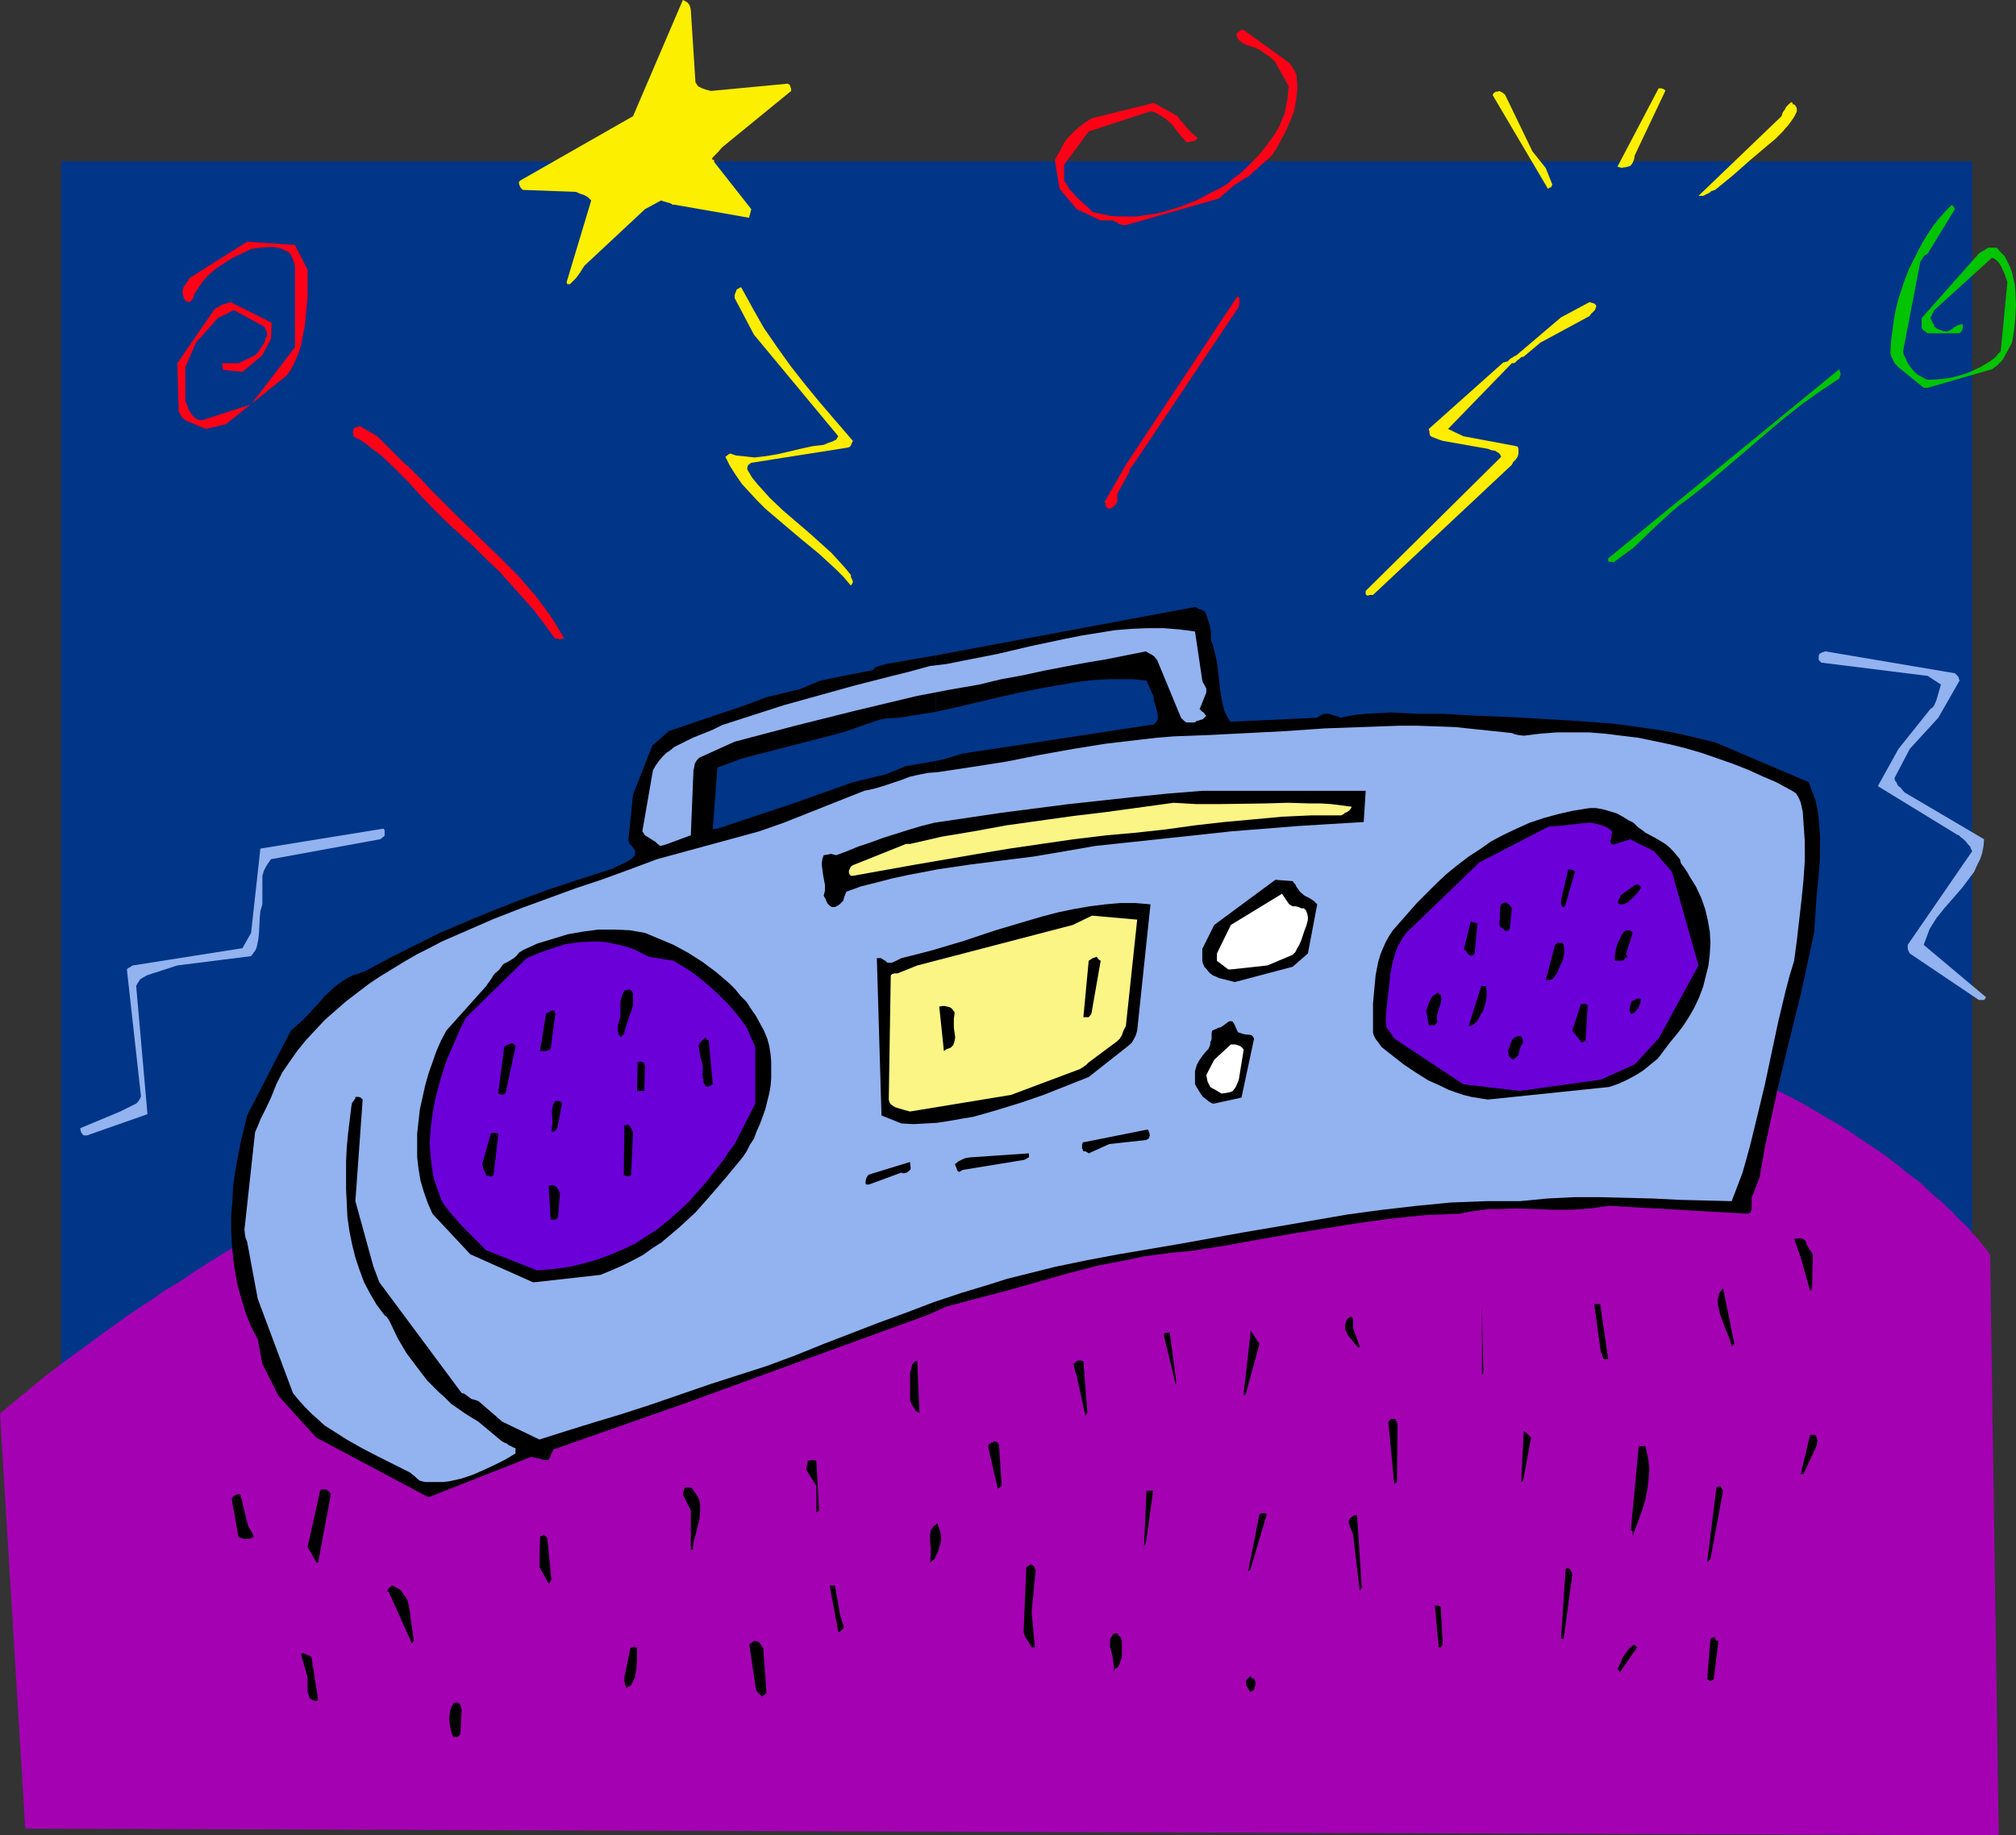 <?xml version="1.0" encoding="UTF-8" standalone="no"?>
<svg
   version="1.0"
   width="129.766mm"
   height="118.155mm"
   id="svg95"
   sodipodi:docname="Boom Box 09.wmf"
   xmlns:inkscape="http://www.inkscape.org/namespaces/inkscape"
   xmlns:sodipodi="http://sodipodi.sourceforge.net/DTD/sodipodi-0.dtd"
   xmlns="http://www.w3.org/2000/svg"
   xmlns:svg="http://www.w3.org/2000/svg">
  <rect width="100%" height="100%" fill="#333333" stroke="none"/>
  <sodipodi:namedview
     id="namedview95"
     pagecolor="#ffffff"
     bordercolor="#000000"
     borderopacity="0.25"
     inkscape:showpageshadow="2"
     inkscape:pageopacity="0.0"
     inkscape:pagecheckerboard="0"
     inkscape:deskcolor="#d1d1d1"
     inkscape:document-units="mm" />
  <defs
     id="defs1">
    <pattern
       id="WMFhbasepattern"
       patternUnits="userSpaceOnUse"
       width="6"
       height="6"
       x="0"
       y="0" />
  </defs>
  <path
     style="fill:#003587;fill-opacity:1;fill-rule:evenodd;stroke:none"
     d="M 14.867,361.102 H 479.79 V 39.261 H 14.867 Z"
     id="path1" />
  <path
     style="fill:#a401b3;fill-opacity:1;fill-rule:evenodd;stroke:none"
     d="m 6.141,444.955 480.113,1.616 -2.101,-141.371 h -0.162 v -0.162 l -0.323,-0.323 -0.162,-0.323 -0.323,-0.485 -0.485,-0.485 -0.485,-0.646 -0.646,-0.808 -0.646,-0.808 -0.808,-0.808 -0.808,-0.969 -0.97,-1.131 -1.131,-0.969 -1.131,-1.131 -1.131,-1.293 -1.454,-1.293 -1.293,-1.293 -1.616,-1.293 -1.616,-1.454 -1.616,-1.616 -1.939,-1.454 -1.939,-1.454 -1.939,-1.616 -2.101,-1.616 -2.262,-1.616 -2.424,-1.616 -2.424,-1.616 -2.586,-1.777 -2.586,-1.616 -2.909,-1.616 -2.909,-1.777 -3.07,-1.777 -3.07,-1.616 -3.232,-1.616 -3.394,-1.777 -3.555,-1.454 -3.555,-1.777 -3.878,-1.616 -3.878,-1.454 -3.878,-1.616 -4.202,-1.454 -4.202,-1.454 -4.525,-1.616 -4.525,-1.293 -4.525,-1.293 -4.848,-1.293 -5.01,-1.293 -5.01,-1.131 -5.171,-1.131 -5.333,-1.131 -5.656,-0.969 -5.494,-0.808 -5.818,-0.969 -5.979,-0.646 -5.979,-0.646 -6.302,-0.646 -6.302,-0.485 -6.626,-0.485 -6.626,-0.162 -6.787,-0.323 h -6.949 -7.11 l -7.272,0.162 -7.595,0.162 -7.434,0.485 -7.434,0.485 -7.272,0.646 -7.434,0.646 -7.11,0.969 -7.11,0.969 -7.11,1.131 -6.787,1.131 -6.949,1.293 -6.787,1.454 -6.626,1.616 -6.626,1.616 -6.626,1.616 -6.302,1.777 -6.464,1.777 -6.141,1.939 -6.141,1.939 -6.141,2.1 -5.979,2.1 -5.818,2.1 -5.656,2.262 -5.656,2.262 -5.656,2.262 -5.333,2.262 -5.333,2.424 -5.333,2.262 -5.01,2.585 -5.01,2.262 -5.01,2.424 -4.686,2.585 -4.686,2.262 -4.525,2.585 -4.525,2.424 -4.202,2.424 -4.202,2.424 -4.04,2.424 -4.04,2.262 -3.878,2.424 -3.555,2.262 -3.555,2.424 -3.555,2.1 -3.232,2.262 -3.232,2.1 -3.07,2.1 -2.909,2.1 -2.747,1.939 -2.586,1.939 -2.424,1.777 -2.424,1.777 -2.262,1.616 -2.101,1.616 -1.939,1.454 -1.778,1.454 -1.616,1.293 -1.454,1.293 -1.293,0.969 -1.131,0.969 -1.131,0.969 -0.808,0.646 -0.808,0.646 -0.485,0.485 -0.485,0.323 -0.162,0.323 H 0 Z"
     id="path2" />
  <path
     style="fill:#000000;fill-opacity:1;fill-rule:evenodd;stroke:none"
     d="m 111.342,422.659 0.646,-0.646 0.323,-5.978 -0.162,-0.808 -0.323,-0.646 -0.323,-0.162 -0.323,-0.162 h -0.323 l -0.485,0.162 -0.485,0.808 -0.323,0.969 -0.162,0.969 -0.162,0.969 0.162,1.293 0.162,1.131 0.323,1.131 0.323,0.969 z"
     id="path3" />
  <path
     style="fill:#000000;fill-opacity:1;fill-rule:evenodd;stroke:none"
     d="m 76.922,413.935 0.485,-0.323 -1.616,-10.34 -0.162,-0.162 -0.162,-0.162 -0.485,-0.162 -0.323,-0.162 -0.808,-0.323 h -0.323 l -0.323,0.162 1.616,5.655 v 3.07 0.162 0.323 l 0.162,0.485 0.162,0.485 0.162,0.485 0.323,0.323 0.646,0.323 z"
     id="path4" />
  <path
     style="fill:#000000;fill-opacity:1;fill-rule:evenodd;stroke:none"
     d="m 186.486,411.996 -0.808,-10.987 -0.323,-0.323 -0.323,-0.646 -0.485,-0.485 -0.485,-0.162 -0.323,-0.162 -0.323,0.162 h -0.162 l -0.162,0.162 v 0 l -0.162,0.162 -0.323,0.162 -0.323,0.162 1.454,10.017 0.162,0.808 0.162,0.646 0.646,0.646 0.646,0.646 z"
     id="path5" />
  <path
     style="fill:#000000;fill-opacity:1;fill-rule:evenodd;stroke:none"
     d="m 305.1,411.188 0.323,-1.293 v -0.646 l -0.323,-0.808 h -0.323 l -0.323,-0.162 -0.162,-0.323 v -0.162 0 l -0.485,0.485 -0.323,0.162 -0.323,0.485 v 0.485 0.646 l 0.485,0.808 0.485,0.808 z"
     id="path6" />
  <path
     style="fill:#000000;fill-opacity:1;fill-rule:evenodd;stroke:none"
     d="m 153.52,410.057 0.485,-0.969 0.485,-0.969 0.162,-1.131 0.162,-1.131 0.162,-2.424 v -2.424 l -0.323,-0.162 -0.485,-0.162 -0.323,0.162 -0.485,0.162 -1.454,7.109 v 0.485 0.646 l 0.162,0.646 0.323,0.808 z"
     id="path7" />
  <path
     style="fill:#000000;fill-opacity:1;fill-rule:evenodd;stroke:none"
     d="m 416.12,409.088 0.808,-0.485 1.131,-9.371 h -0.485 l -0.162,-0.162 -0.162,-0.323 v -0.323 h -0.162 -0.323 l -0.646,0.323 -0.808,9.856 z"
     id="path8" />
  <path
     style="fill:#000000;fill-opacity:1;fill-rule:evenodd;stroke:none"
     d="m 271.326,406.018 0.323,-0.162 0.323,-0.162 0.323,-0.646 0.162,-0.485 0.162,-0.485 0.323,-0.808 v -4.039 l -0.323,-0.808 -0.485,-0.485 -0.162,-0.323 -0.323,-0.162 h -0.323 l -0.485,0.162 -0.323,0.485 -0.323,0.485 -0.162,0.485 v 0.485 1.131 l 0.323,1.131 0.323,1.293 0.162,1.293 0.162,1.131 -0.162,1.293 z"
     id="path9" />
  <path
     style="fill:#000000;fill-opacity:1;fill-rule:evenodd;stroke:none"
     d="m 394.142,406.826 4.04,-5.816 v -0.323 l -0.162,-0.162 -0.323,-0.162 -0.162,-0.162 -0.485,0.323 -0.485,0.323 -0.97,1.293 -0.485,0.646 -0.323,0.485 -0.162,0.323 -0.162,0.485 -0.323,0.808 -0.323,0.646 -0.323,0.485 v 0 l 0.162,0.323 z"
     id="path10" />
  <path
     style="fill:#000000;fill-opacity:1;fill-rule:evenodd;stroke:none"
     d="m 251.773,400.848 -0.808,-8.563 0.97,-10.017 v -0.323 l -0.162,-0.162 -0.323,-0.808 -0.323,-0.162 -0.323,-0.162 -0.485,0.323 -0.646,0.323 -0.646,15.834 0.162,0.485 0.162,0.646 0.485,0.646 0.485,0.808 0.646,1.131 z"
     id="path11" />
  <path
     style="fill:#000000;fill-opacity:1;fill-rule:evenodd;stroke:none"
     d="m 350.51,400.848 0.485,-0.808 -0.485,-8.886 v -0.162 l -0.323,-0.162 -0.485,-0.162 h -0.646 l 0.97,10.179 z"
     id="path12" />
  <path
     style="fill:#000000;fill-opacity:1;fill-rule:evenodd;stroke:none"
     d="m 100.677,399.232 -1.131,-8.078 v -0.323 l -0.162,-0.485 -0.323,-1.131 -0.646,-0.969 -0.646,-0.969 -0.485,-0.485 -0.485,-0.323 -0.646,-0.323 -0.646,-0.323 h -0.162 l -0.162,0.162 -0.646,0.485 -0.162,0.323 -0.162,0.323 v 0.162 h 0.323 l 5.656,12.602 z"
     id="path13" />
  <path
     style="fill:#000000;fill-opacity:1;fill-rule:evenodd;stroke:none"
     d="m 380.406,398.747 2.101,-15.51 -0.162,-0.646 -0.323,-0.646 -0.162,-0.162 -0.323,-0.162 h -0.323 l -0.323,0.162 -1.131,16.965 z"
     id="path14" />
  <path
     style="fill:#000000;fill-opacity:1;fill-rule:evenodd;stroke:none"
     d="m 204.424,396.97 0.808,-0.808 v -0.646 l -0.323,-0.646 -0.162,-0.808 -0.323,-0.808 -1.293,-7.432 h -1.293 l 2.101,11.31 z"
     id="path15" />
  <path
     style="fill:#000000;fill-opacity:1;fill-rule:evenodd;stroke:none"
     d="m 331.28,386.307 -1.131,-17.611 h -0.646 l -0.485,0.323 -0.646,0.485 -0.323,0.808 0.485,1.454 0.323,0.808 0.323,0.808 1.616,13.733 z"
     id="path16" />
  <path
     style="fill:#000000;fill-opacity:1;fill-rule:evenodd;stroke:none"
     d="m 133.966,384.853 0.162,-0.646 -0.97,-9.856 -0.323,-0.485 -0.323,-0.162 -0.162,-0.162 v -0.162 l -0.162,0.162 v 0 l -0.323,0.162 -0.485,0.162 -0.162,7.432 2.262,4.039 z"
     id="path17" />
  <path
     style="fill:#000000;fill-opacity:1;fill-rule:evenodd;stroke:none"
     d="m 304.131,382.106 4.04,-13.572 -0.323,-0.323 h -0.485 -0.485 l -0.485,0.323 -2.747,13.733 z"
     id="path18" />
  <path
     style="fill:#000000;fill-opacity:1;fill-rule:evenodd;stroke:none"
     d="m 77.406,380.167 3.07,-16.48 -0.162,-0.323 -0.162,-0.323 -0.323,-0.323 -0.323,-0.162 -0.485,-0.162 h -0.485 -0.323 l -0.323,0.323 -3.07,13.733 2.262,3.878 z"
     id="path19" />
  <path
     style="fill:#000000;fill-opacity:1;fill-rule:evenodd;stroke:none"
     d="m 227.371,379.359 0.323,-0.808 0.485,-0.969 0.323,-0.969 0.323,-1.131 0.162,-1.131 -0.162,-1.293 -0.323,-1.131 -0.485,-1.293 -0.485,0.485 -0.485,0.323 -0.323,0.485 -0.323,0.485 -0.162,1.293 v 1.293 l 0.162,1.293 v 1.293 1.293 l -0.162,1.293 z"
     id="path20" />
  <path
     style="fill:#000000;fill-opacity:1;fill-rule:evenodd;stroke:none"
     d="m 416.12,379.359 3.07,-16.641 -0.323,-0.485 -0.162,-0.323 -0.162,-0.162 v -0.162 l -0.323,0.162 h -0.162 l -0.485,0.162 -2.262,18.257 z"
     id="path21" />
  <path
     style="fill:#000000;fill-opacity:1;fill-rule:evenodd;stroke:none"
     d="m 278.275,377.42 v -0.323 -0.485 l 0.162,-0.646 0.323,-0.485 1.778,-12.764 h -1.616 z"
     id="path22" />
  <path
     style="fill:#000000;fill-opacity:1;fill-rule:evenodd;stroke:none"
     d="m 168.549,377.097 0.162,-1.777 0.485,-1.777 0.485,-1.939 0.485,-1.939 0.162,-1.777 v -0.969 -0.969 l -0.162,-0.808 -0.323,-0.808 -0.485,-0.808 -0.646,-0.808 -0.162,-0.323 -0.323,-0.323 -0.646,-0.162 h -0.646 l -0.323,0.162 -0.162,0.323 -0.162,0.485 -0.162,0.808 1.939,3.878 v 9.532 z"
     id="path23" />
  <path
     style="fill:#000000;fill-opacity:1;fill-rule:evenodd;stroke:none"
     d="m 58.984,374.351 0.485,0.162 h 0.646 l 0.808,-0.162 0.808,-0.323 -0.162,-0.485 -0.162,-0.485 -0.485,-0.808 -0.485,-0.808 -0.162,-0.485 -0.162,-0.646 -1.616,-6.624 -0.485,-0.162 -0.485,0.162 -0.646,0.323 -0.485,0.485 0.162,1.454 0.323,1.616 1.131,6.463 z"
     id="path24" />
  <path
     style="fill:#000000;fill-opacity:1;fill-rule:evenodd;stroke:none"
     d="m 397.697,372.412 1.778,-4.847 0.808,-2.585 0.485,-2.585 0.323,-2.585 0.162,-2.585 -0.162,-1.293 -0.162,-1.293 -0.323,-1.293 -0.323,-1.454 h -1.616 l -1.939,20.519 h 0.323 l 0.162,0.323 v 0.646 0.162 h 0.162 v -0.162 -0.162 l 0.162,-0.323 z"
     id="path25" />
  <path
     style="fill:#000000;fill-opacity:1;fill-rule:evenodd;stroke:none"
     d="m 199.253,367.565 -0.646,-12.118 -0.485,-0.162 h -0.485 l -1.131,0.162 v 0.485 l -0.162,0.485 -0.162,1.293 2.424,3.878 v 6.463 z"
     id="path26" />
  <path
     style="fill:#000000;fill-opacity:1;fill-rule:evenodd;stroke:none"
     d="m 227.694,185.156 v 133.939 l 2.424,-1.131 7.272,-1.939 7.434,-1.939 14.867,-4.201 7.434,-1.939 7.595,-1.454 3.717,-0.808 3.717,-0.485 3.878,-0.485 3.717,-0.323 8.242,-1.293 8.08,-1.454 8.242,-1.454 8.08,-1.293 8.08,-1.293 8.242,-1.131 8.08,-0.808 4.202,-0.162 4.04,-0.162 2.424,-0.485 2.262,-0.323 2.424,-0.323 h 2.262 l 4.525,-0.162 4.525,0.162 4.525,0.162 h 4.525 l 4.363,-0.323 2.262,-0.323 2.262,-0.323 33.936,1.939 0.485,-0.323 0.162,-0.323 0.162,-0.485 v -0.485 -0.646 -1.131 -0.485 l 1.939,-5.009 1.293,-7.432 1.616,-7.271 1.616,-7.432 1.778,-7.432 3.717,-15.026 1.616,-7.432 1.616,-7.432 0.323,-4.685 0.323,-4.847 0.485,-4.524 0.323,-4.685 v -4.524 l -0.162,-2.262 -0.162,-2.262 -0.323,-2.262 -0.485,-2.262 -0.808,-2.1 -0.808,-2.262 -22.786,-9.694 -4.04,-0.969 -4.04,-0.969 -4.04,-0.808 -4.202,-0.646 -8.242,-1.131 -8.403,-0.646 -8.242,-0.485 -8.403,-0.485 -8.242,-0.323 -8.403,-0.485 h -3.232 -3.232 l -3.07,-0.162 -3.07,-0.162 -3.07,0.162 -3.07,0.162 -3.07,0.323 -3.07,0.646 -0.646,-0.323 -0.646,-0.162 -0.646,-0.162 -0.808,-0.323 h -0.97 l -0.646,0.162 -0.646,0.323 -0.808,0.485 -21.008,0.969 -0.485,-0.808 -0.485,-0.969 -0.485,-0.969 -0.323,-1.293 -0.485,-2.424 -0.323,-2.585 -0.323,-2.747 -0.323,-2.747 -0.646,-2.747 -0.323,-1.293 -0.485,-1.131 v -2.1 l -0.323,-1.616 -0.485,-1.616 -0.485,-1.454 -0.485,-0.485 -0.646,-0.323 -0.646,-0.162 -0.646,-0.485 -63.186,11.794 v 13.733 l 6.464,-1.454 13.09,-3.07 6.464,-1.293 6.464,-1.131 3.07,-0.485 3.232,-0.323 3.07,-0.162 h 3.232 3.07 l 3.07,0.323 1.778,4.039 v 0.808 l 0.323,0.969 0.485,1.777 0.162,0.969 v 0.808 l -0.323,0.646 -0.323,0.323 -0.323,0.323 -46.541,7.109 -4.848,1.454 z"
     id="path27" />
  <path
     style="fill:#000000;fill-opacity:1;fill-rule:evenodd;stroke:none"
     d="M 227.694,173.2 V 159.467 l -12.12,2.1 -0.97,0.323 -0.808,0.162 -0.808,0.323 -0.323,0.323 -0.162,0.323 -12.928,2.585 -5.01,2.1 -8.08,1.939 -4.686,1.777 -19.069,6.463 -4.04,3.554 -4.686,11.956 -1.131,10.987 0.162,0.485 0.162,0.485 0.646,0.646 0.323,0.485 0.323,0.485 v 0.485 0.646 l -0.485,0.485 -0.485,0.485 -1.293,0.808 -1.454,0.646 -0.808,0.323 -0.808,0.485 -9.05,2.908 -6.787,2.262 -6.626,2.424 -6.626,2.585 -6.626,2.747 -6.464,2.747 -6.141,3.07 -6.141,3.07 -5.979,3.231 -1.454,0.485 -1.454,0.485 -1.293,0.646 -1.293,0.808 -1.131,0.808 -0.97,0.808 -2.101,1.939 -1.778,2.1 -0.97,0.969 -0.97,1.131 -2.101,2.1 -1.131,0.969 -1.293,1.131 -10.666,20.681 -0.808,3.393 -0.808,3.393 -0.646,3.393 -0.646,3.554 -0.485,3.393 -0.162,3.554 -0.323,3.554 v 3.554 l 0.162,3.393 0.323,3.554 0.485,3.393 0.646,3.393 0.97,3.393 0.97,3.231 1.293,3.231 1.616,3.07 1.131,5.978 3.878,7.755 9.211,10.179 27.31,14.541 25.048,-9.856 0.646,0.162 0.646,0.162 h 0.323 l 0.485,0.162 0.485,0.162 0.485,0.162 h 0.485 0.485 l 0.323,-0.323 0.162,-0.323 0.323,-0.969 0.323,-0.485 0.162,-0.485 31.35,-10.987 59.469,-21.65 2.262,-0.969 V 185.156 l -7.434,1.293 -4.686,1.939 -8.08,1.939 -14.059,5.009 -18.907,6.301 -1.131,0.162 1.131,-15.026 6.141,-2.262 23.755,-6.14 2.586,-0.808 2.586,-0.969 2.909,-0.969 1.454,-0.485 1.616,-0.323 3.07,-0.162 2.909,-0.485 3.07,-0.485 z"
     id="path28" />
  <path
     style="fill:#000000;fill-opacity:1;fill-rule:evenodd;stroke:none"
     d="m 243.693,361.587 -0.646,-9.856 -0.162,-0.485 -0.323,-0.323 -0.323,-0.162 h -0.323 l -0.485,0.162 -0.323,0.162 -0.485,0.323 -0.162,0.323 v 0.646 l 0.162,0.646 0.162,0.808 0.162,0.646 1.778,7.755 z"
     id="path29" />
  <path
     style="fill:#000000;fill-opacity:1;fill-rule:evenodd;stroke:none"
     d="m 339.844,360.617 0.162,-13.733 -0.162,-0.808 -0.162,-0.323 -0.162,-0.323 -0.323,-0.162 h -0.485 l -0.485,0.162 -0.485,0.485 1.454,15.187 z"
     id="path30" />
  <path
     style="fill:#92b3f0;fill-opacity:1;fill-rule:evenodd;stroke:none"
     d="m 103.424,360.617 h 1.454 1.454 1.454 l 1.454,-0.162 2.909,-0.646 2.909,-0.969 2.586,-1.131 2.747,-1.293 2.586,-1.293 2.424,-1.454 v -1.293 l -0.485,-0.162 -0.323,-0.162 -0.646,-0.323 -0.323,-0.162 -0.323,-0.323 -0.485,-0.162 -0.646,-0.323 -5.818,-4.847 -1.616,-0.969 -1.778,-1.131 -1.616,-1.131 -1.616,-1.131 -1.454,-1.454 -1.454,-1.293 -2.909,-2.908 -2.586,-3.393 -2.424,-3.231 -2.101,-3.554 -1.778,-3.716 -0.323,-0.646 -0.323,-0.485 -0.323,-0.485 -0.485,-0.323 -1.939,-2.585 -1.616,-2.747 -1.454,-2.747 -1.131,-3.07 -0.97,-2.908 -0.808,-3.231 -0.646,-3.231 -0.485,-3.393 -0.162,-3.393 -0.162,-3.231 v -3.554 -3.393 l 0.162,-3.393 0.323,-3.393 0.808,-6.624 0.162,-0.808 0.485,-0.646 0.323,-0.485 v -0.162 -0.162 h 0.808 l 0.485,0.162 0.162,0.162 0.323,0.323 -1.778,24.72 4.363,15.834 1.454,3.878 20.038,26.982 0.646,0.162 0.646,0.485 0.646,0.485 0.485,0.323 0.646,0.162 0.97,0.323 0.97,0.808 4.848,4.201 9.05,4.362 6.626,-2.1 6.787,-2.1 6.949,-2.1 6.949,-2.262 14.059,-4.847 14.059,-4.524 6.949,-2.585 6.787,-2.747 13.413,-5.17 6.626,-2.424 6.787,-2.585 6.787,-2.262 6.949,-2.1 4.04,-1.293 3.878,-0.969 7.757,-1.939 7.757,-1.616 7.757,-1.454 15.19,-2.585 15.19,-2.747 8.565,-1.454 8.403,-1.454 8.403,-1.454 8.403,-1.131 8.403,-0.969 8.403,-0.808 4.202,-0.162 4.202,-0.162 h 4.04 4.202 l 3.394,-0.323 3.232,-0.323 6.464,-0.323 h 6.464 l 6.464,0.162 6.464,0.162 6.302,0.323 6.464,0.162 6.302,0.162 1.293,-3.393 1.293,-3.393 0.97,-3.393 0.97,-3.554 1.778,-7.271 1.778,-7.432 1.616,-7.594 1.616,-7.594 1.778,-7.432 0.97,-3.716 1.131,-3.716 0.646,-4.847 1.131,-9.856 0.485,-4.847 0.323,-4.685 v -4.847 l -0.323,-4.685 -0.162,-2.424 -0.485,-2.262 -0.323,-0.808 -0.323,-0.646 -0.485,-0.808 -0.485,-0.323 -0.485,-0.323 -3.878,-2.1 -3.394,-1.454 -3.555,-1.616 -3.717,-1.454 -3.717,-1.293 -3.717,-1.293 -3.878,-1.131 -3.878,-0.969 -3.878,-0.808 -3.878,-0.808 -4.04,-0.485 -3.878,-0.485 -4.04,-0.323 h -4.04 -3.878 l -4.04,0.323 -3.878,0.485 -1.293,-0.162 -0.808,-0.162 -0.808,-0.323 -4.525,-0.485 -4.686,-0.485 -4.525,-0.485 -4.525,-0.162 -4.525,-0.162 h -4.686 l -9.05,0.323 -9.05,0.323 -9.211,0.646 -9.373,0.485 -9.534,0.485 -4.202,0.162 -4.363,0.162 -4.04,0.323 -4.202,0.485 -8.242,0.969 -8.08,1.293 -8.08,1.454 -8.08,1.616 -8.242,1.293 -8.565,1.293 -2.262,0.162 -2.424,0.485 -2.101,0.485 -2.101,0.808 -4.363,1.454 -2.262,0.646 -2.262,0.485 -19.554,7.755 -5.979,2.1 -24.886,6.786 -6.464,2.424 -6.626,2.424 -6.787,2.262 -6.626,2.424 -6.626,2.424 -6.626,2.585 -6.302,2.747 -6.302,2.747 -3.07,1.616 -2.909,1.454 -3.07,1.777 -2.909,1.777 -2.909,1.777 -2.909,1.939 -2.747,2.1 -2.747,2.1 -2.586,2.262 -2.586,2.262 -2.262,2.424 -2.262,2.424 -2.101,2.585 -1.939,2.747 -1.778,2.585 -1.454,2.908 -0.646,1.616 -0.646,1.616 -1.293,2.747 -0.646,1.293 -0.646,1.293 -0.646,1.616 -0.646,1.454 -2.586,23.75 0.162,1.454 0.162,0.646 0.323,0.808 2.586,13.895 8.565,22.943 1.454,1.777 1.616,1.777 1.454,1.454 1.616,1.454 1.616,1.454 1.778,1.131 3.555,2.262 3.717,2.1 3.717,1.939 3.878,1.939 3.878,1.939 0.485,0.323 0.323,0.323 0.485,0.323 0.485,0.485 0.808,0.646 0.646,0.162 z"
     id="path31" />
  <path
     style="fill:#000000;fill-opacity:1;fill-rule:evenodd;stroke:none"
     d="m 370.548,360.294 1.939,-10.502 -0.485,-0.485 -0.323,-0.323 -0.97,-0.808 -0.646,12.441 z"
     id="path32" />
  <path
     style="fill:#000000;fill-opacity:1;fill-rule:evenodd;stroke:none"
     d="m 438.743,358.679 3.232,-6.947 0.162,-1.293 -0.162,-0.646 -0.162,-0.323 -0.162,-0.323 h -1.293 l -2.262,9.532 z"
     id="path33" />
  <path
     style="fill:#000000;fill-opacity:1;fill-rule:evenodd;stroke:none"
     d="m 264.539,343.815 -0.97,-12.602 -0.646,-0.162 h -0.646 l -0.485,0.323 -0.646,0.485 0.162,0.646 0.162,0.646 0.162,0.808 0.162,0.323 0.162,0.646 2.101,9.532 z"
     id="path34" />
  <path
     style="fill:#000000;fill-opacity:1;fill-rule:evenodd;stroke:none"
     d="m 223.654,343.33 -0.485,-12.118 h -0.485 l -0.323,0.323 -0.323,0.323 -0.162,0.323 -0.162,0.808 -0.323,0.969 v 6.786 l 0.323,0.808 0.485,0.808 0.485,0.808 0.323,0.323 0.646,0.323 z"
     id="path35" />
  <path
     style="fill:#000000;fill-opacity:1;fill-rule:evenodd;stroke:none"
     d="m 303,339.452 3.394,-12.441 -2.101,-3.231 -1.778,15.672 z"
     id="path36" />
  <path
     style="fill:#000000;fill-opacity:1;fill-rule:evenodd;stroke:none"
     d="m 286.193,336.544 -1.616,-12.279 h -0.808 l -0.485,0.162 -0.162,0.485 2.909,11.956 z"
     id="path37" />
  <path
     style="fill:#000000;fill-opacity:1;fill-rule:evenodd;stroke:none"
     d="m 360.852,333.959 -0.323,-16.641 v 17.288 z"
     id="path38" />
  <path
     style="fill:#000000;fill-opacity:1;fill-rule:evenodd;stroke:none"
     d="m 391.233,330.728 -1.939,-13.41 h -1.454 l 1.616,11.794 0.162,0.162 0.162,0.162 v 0.162 0.323 l 0.323,0.646 0.323,0.162 h 0.485 z"
     id="path39" />
  <path
     style="fill:#000000;fill-opacity:1;fill-rule:evenodd;stroke:none"
     d="m 330.795,327.658 -1.616,-4.524 v -0.646 -0.808 -0.646 l -0.323,-0.646 -0.485,0.162 -0.323,0.162 -0.323,0.323 -0.162,0.323 -0.323,0.969 v 0.808 0.323 l 0.162,0.323 0.485,1.131 2.586,3.07 z"
     id="path40" />
  <path
     style="fill:#000000;fill-opacity:1;fill-rule:evenodd;stroke:none"
     d="m 421.937,327.012 -2.747,-13.572 -0.485,0.646 -0.485,0.646 -0.162,0.808 -0.162,0.808 v 0.969 l 0.162,0.808 0.485,1.939 1.454,3.878 0.808,1.939 0.485,1.777 z"
     id="path41" />
  <path
     style="fill:#000000;fill-opacity:1;fill-rule:evenodd;stroke:none"
     d="m 440.844,313.601 0.162,-7.594 v -0.646 l -0.162,-0.485 -0.485,-0.646 -0.485,-0.808 -0.323,-0.485 -0.162,-0.808 -0.485,-0.485 -0.646,-0.323 h -0.808 l -0.97,0.162 1.616,4.524 2.262,8.078 z"
     id="path42" />
  <path
     style="fill:#000000;fill-opacity:1;fill-rule:evenodd;stroke:none"
     d="m 130.249,311.986 15.837,-1.777 2.747,-1.131 2.586,-1.131 2.586,-1.293 2.424,-1.293 2.262,-1.616 2.262,-1.454 2.101,-1.777 2.101,-1.777 1.939,-1.777 2.101,-1.939 3.717,-4.201 3.878,-4.524 3.878,-4.685 0.97,-1.454 0.808,-1.616 0.97,-1.454 0.646,-1.777 0.808,-1.777 0.646,-1.777 0.646,-1.777 0.485,-1.939 0.485,-1.939 0.323,-1.777 0.162,-1.939 v -2.1 -1.939 l -0.162,-1.939 -0.323,-1.939 -0.485,-1.777 -0.808,-1.939 -0.97,-1.777 -0.97,-1.777 -1.131,-1.616 -1.131,-1.777 -1.454,-1.454 -1.293,-1.616 -1.454,-1.454 -3.232,-2.747 -3.232,-2.424 -3.555,-2.262 -3.555,-1.939 -6.949,-2.908 -3.717,-0.646 -3.717,-0.162 h -3.878 l -3.717,0.485 -3.717,0.646 -3.717,1.131 -3.717,1.131 -3.555,1.616 -0.485,0.323 -0.485,0.323 -0.485,0.646 -0.323,0.323 -0.646,0.485 -0.808,0.485 -0.808,0.485 -0.485,0.162 -0.485,0.485 -0.323,0.485 -0.485,0.646 -0.97,0.808 -0.485,0.646 -0.162,0.323 -0.323,0.485 -0.485,0.646 -0.323,0.485 -0.323,0.485 -9.696,10.825 -1.293,2.424 -1.131,2.585 -0.97,2.747 -0.97,2.747 -0.808,2.908 -0.646,2.908 -0.646,2.908 -0.323,2.908 -0.323,2.908 v 2.908 2.908 l 0.323,2.747 0.485,2.908 0.808,2.747 0.97,2.747 1.131,2.585 9.211,9.856 15.19,6.786 z"
     id="path43" />
  <path
     style="fill:#6b00d9;fill-opacity:1;fill-rule:evenodd;stroke:none"
     d="m 131.219,309.078 3.717,-0.323 3.555,-0.485 3.394,-0.808 3.394,-0.969 3.07,-1.131 3.07,-1.293 3.07,-1.454 2.747,-1.777 2.747,-1.777 2.586,-2.1 2.586,-2.262 2.424,-2.262 2.262,-2.585 2.262,-2.585 2.262,-2.908 2.101,-2.747 0.646,-1.131 0.646,-0.808 0.485,-0.646 0.485,-0.646 5.01,-9.856 v -13.733 l -1.778,-4.039 -0.162,-0.485 -0.323,-0.485 -0.323,-0.485 -0.485,-0.646 -1.616,-2.1 -1.939,-2.262 -1.939,-1.939 -2.101,-1.939 -2.262,-1.939 -2.262,-1.777 -2.262,-1.454 -2.424,-1.454 -5.979,-0.969 -3.878,-1.939 -1.616,-0.485 -1.778,-0.485 -1.454,-0.323 -1.778,-0.323 -1.616,-0.162 h -1.616 l -3.232,0.162 -3.394,0.485 -3.07,0.969 -3.232,1.131 -3.07,1.293 -14.706,14.379 -1.293,2.424 -1.131,2.585 -1.131,2.585 -1.131,2.585 -0.97,2.908 -0.808,2.747 -0.808,2.908 -0.646,2.908 -0.485,3.07 -0.323,2.908 -0.162,2.908 0.162,2.908 0.323,2.908 0.485,2.908 0.97,2.747 0.97,2.747 1.131,1.616 1.293,1.616 2.747,3.07 2.909,2.908 2.747,2.747 12.282,4.847 z"
     id="path44" />
  <path
     style="fill:#000000;fill-opacity:1;fill-rule:evenodd;stroke:none"
     d="m 135.097,296.799 0.646,-0.485 0.485,-5.978 -0.162,-0.323 -0.162,-0.323 -0.485,-0.808 -0.485,-0.323 -0.485,-0.162 h -0.485 l -0.485,0.162 0.485,8.24 z"
     id="path45" />
  <path
     style="fill:#000000;fill-opacity:1;fill-rule:evenodd;stroke:none"
     d="m 211.373,288.235 7.918,-2.908 0.323,0.162 h 0.323 l 0.646,-0.162 0.646,-0.485 0.162,-0.162 0.162,-0.323 -0.162,-1.616 -10.019,3.07 -0.162,0.162 -0.162,0.162 -0.323,0.646 -0.162,0.808 v 0.323 l 0.162,0.323 z"
     id="path46" />
  <path
     style="fill:#000000;fill-opacity:1;fill-rule:evenodd;stroke:none"
     d="m 119.422,286.297 0.646,-0.323 1.131,-9.694 v -0.323 l -0.162,-0.162 -0.485,-0.162 h -0.485 l -0.646,0.162 -2.101,7.432 0.162,0.646 0.162,0.646 0.323,0.646 0.323,0.808 z"
     id="path47" />
  <path
     style="fill:#000000;fill-opacity:1;fill-rule:evenodd;stroke:none"
     d="m 152.873,286.297 0.646,-0.323 0.485,-10.502 -0.323,-0.646 -0.323,-0.646 -0.323,-0.323 -0.323,-0.162 h -0.323 l -0.485,0.162 -0.162,12.118 h 0.162 l 0.323,0.162 h 0.323 z"
     id="path48" />
  <path
     style="fill:#000000;fill-opacity:1;fill-rule:evenodd;stroke:none"
     d="m 234.158,284.681 14.867,-2.424 0.485,-0.162 0.485,-0.323 0.323,-0.162 v -0.323 -0.323 -0.323 l -14.221,0.969 -1.131,0.162 -0.808,0.323 -0.97,0.485 -0.808,0.646 v 0.323 l 0.162,0.323 0.323,0.808 0.162,0.323 0.323,0.162 0.323,-0.162 z"
     id="path49" />
  <path
     style="fill:#000000;fill-opacity:1;fill-rule:evenodd;stroke:none"
     d="m 264.862,280.642 5.01,-2.262 8.888,-0.969 0.323,-0.162 0.323,-0.162 0.162,-0.323 0.162,-0.485 -0.162,-0.808 -0.323,-0.646 -15.352,3.07 h -0.323 l -0.162,0.162 -0.162,0.485 v 0.808 l 0.323,0.808 h 0.485 l 0.323,0.162 z"
     id="path50" />
  <path
     style="fill:#92b3f0;fill-opacity:1;fill-rule:evenodd;stroke:none"
     d="m 21.17,276.28 14.706,-5.17 -2.747,-31.182 0.323,-0.646 0.323,-0.485 0.323,-0.485 0.485,-0.323 1.131,-0.646 1.454,-0.485 5.979,-1.939 17.938,-2.262 0.485,-0.646 0.485,-0.646 0.323,-0.646 0.162,-0.646 0.323,-1.616 0.162,-1.616 0.162,-3.393 0.162,-1.777 0.485,-1.616 v -6.947 l 0.162,-0.485 0.162,-0.646 0.485,-0.969 0.485,-0.808 0.808,-1.131 26.502,-4.847 0.323,-0.162 0.323,-0.323 0.323,-0.162 0.162,-0.323 v -0.808 -0.485 l -0.323,-0.323 -29.896,4.847 -2.262,20.519 -2.101,3.716 -26.664,4.201 -0.323,0.162 -0.162,0.162 h -0.162 v 0.162 h -0.162 l -0.323,0.162 -0.323,0.323 3.394,30.536 v 0.485 l -0.323,0.646 -0.323,0.485 -0.485,0.485 -3.878,1.939 -9.696,4.039 v 0.323 l 0.162,0.646 0.323,0.485 0.323,0.323 h 0.323 z"
     id="path51" />
  <path
     style="fill:#000000;fill-opacity:1;fill-rule:evenodd;stroke:none"
     d="m 134.936,275.31 0.646,-0.808 1.131,-5.978 -0.162,-0.323 -0.323,-0.162 -0.485,-0.162 h -0.646 l -0.485,0.808 -0.162,0.646 -0.162,0.808 v 0.969 l 0.162,2.1 -0.162,0.969 -0.162,1.131 z"
     id="path52" />
  <path
     style="fill:#000000;fill-opacity:1;fill-rule:evenodd;stroke:none"
     d="m 219.291,273.371 2.909,0.162 3.07,-0.162 2.747,-0.162 3.07,-0.485 2.747,-0.485 2.909,-0.485 2.909,-0.808 2.747,-0.808 5.818,-1.777 5.656,-1.939 10.989,-4.362 9.858,-7.755 0.646,-0.646 0.485,-0.808 0.485,-0.969 0.323,-1.131 3.232,-30.698 -3.717,-0.323 h -3.555 l -3.717,0.323 -3.878,0.485 -3.717,0.646 -3.878,0.808 -3.717,0.969 -3.878,1.131 -7.595,2.262 -3.878,1.293 -3.878,1.293 -7.595,2.262 -3.717,0.969 -3.878,0.969 -0.97,0.485 -0.646,0.323 -0.808,0.323 h -0.646 -0.323 l -0.323,-0.323 -0.485,-0.323 -0.808,-0.485 h -0.323 -0.646 l 1.131,38.291 z"
     id="path53" />
  <path
     style="fill:#faf585;fill-opacity:1;fill-rule:evenodd;stroke:none"
     d="m 221.392,270.463 24.563,-4.039 16.806,-6.301 0.485,-0.323 0.323,-0.162 0.162,-0.162 0.485,-0.323 0.646,-0.646 6.949,-5.17 0.323,-0.323 0.323,-0.323 0.485,-0.808 0.323,-0.969 0.646,-1.293 2.747,-25.851 -10.989,-0.969 -4.686,2.262 -37.814,9.856 -4.848,1.939 h -0.323 -0.485 l -0.485,0.162 -0.323,0.323 -0.485,30.213 0.162,0.646 0.323,0.485 0.646,0.485 0.646,0.323 1.616,0.485 z"
     id="path54" />
  <path
     style="fill:#000000;fill-opacity:1;fill-rule:evenodd;stroke:none"
     d="m 295.404,268.524 6.626,-1.454 3.07,-14.379 -0.323,-0.485 -0.323,-0.323 -0.97,-0.162 h -0.485 l -0.646,-0.162 -0.485,-0.162 -0.485,-0.162 h -0.162 l -0.162,-0.323 -0.323,-0.646 -0.323,-0.808 -0.485,-0.808 -0.162,-0.162 h -0.323 -0.323 l -0.323,0.162 -0.646,0.485 -0.646,0.485 -0.485,0.323 -0.646,0.162 -0.646,0.323 -0.808,0.323 -0.162,0.646 v 0.646 0.808 l -0.323,0.808 v 0.485 l -0.162,0.485 -0.323,0.646 -0.485,0.485 -0.808,0.969 -0.808,1.131 -0.646,1.131 -0.485,1.616 v 3.231 l 0.646,1.131 0.808,1.293 0.485,0.646 0.646,0.485 0.808,0.646 0.808,0.485 z"
     id="path55" />
  <path
     style="fill:#000000;fill-opacity:1;fill-rule:evenodd;stroke:none"
     d="m 361.984,267.555 29.573,-3.07 2.262,-0.808 2.101,-0.969 2.101,-1.131 1.778,-1.131 1.778,-1.454 1.778,-1.454 1.454,-1.939 1.454,-1.939 1.616,-1.939 1.616,-2.1 1.454,-2.262 1.293,-2.262 1.131,-2.424 0.97,-2.585 0.646,-2.585 0.646,-2.585 0.323,-2.747 0.162,-2.747 -0.162,-2.747 -0.485,-2.747 -0.646,-2.747 -0.97,-2.747 -1.293,-2.747 -1.616,-2.585 -0.323,-0.646 -0.323,-0.485 -0.646,-0.969 -0.646,-0.808 -0.162,-0.485 -0.162,-0.646 -0.808,-0.969 -0.808,-0.969 -0.97,-0.969 -0.97,-0.808 -2.424,-1.454 -2.424,-1.293 -0.808,-0.646 -0.485,-0.323 -0.646,-0.485 -0.97,-0.969 -1.293,-0.646 -1.293,-0.808 -1.454,-0.808 -1.616,-0.485 -1.616,-0.485 -1.778,-0.323 h -1.616 l -4.04,0.646 -3.555,0.808 -3.555,0.969 -3.394,1.131 -3.232,1.454 -3.07,1.454 -3.07,1.616 -2.747,1.939 -2.747,1.777 -2.747,2.1 -2.586,2.1 -2.424,2.262 -2.424,2.424 -2.424,2.424 -4.686,5.332 -1.131,1.293 -0.97,1.454 -0.808,1.454 -0.646,1.454 -0.646,1.616 -0.485,1.616 -0.323,1.616 -0.323,1.616 -0.323,3.393 -0.323,3.554 v 6.624 0.485 l 0.162,0.646 0.485,0.969 0.646,0.808 0.808,1.131 5.333,4.201 2.909,1.939 3.07,1.939 3.232,1.454 1.616,0.808 1.778,0.646 1.939,0.646 1.939,0.485 1.939,0.323 z"
     id="path56" />
  <path
     style="fill:#000000;fill-opacity:1;fill-rule:evenodd;stroke:none"
     d="m 122.169,266.424 0.808,-0.323 2.424,-11.31 -0.162,-0.485 -0.323,-0.323 -0.485,-0.162 -0.323,0.162 -0.808,0.323 -0.646,0.485 -1.454,11.31 z"
     id="path57" />
  <path
     style="fill:#ffffff;fill-opacity:1;fill-rule:evenodd;stroke:none"
     d="m 298.313,265.939 0.808,-0.162 0.485,-0.162 0.323,-0.162 0.485,-0.646 0.323,-0.485 0.162,-0.485 0.162,-0.323 0.323,-0.808 1.131,-6.947 v -0.485 l -0.323,-0.323 -0.323,-0.323 -0.323,-0.162 -0.97,-0.323 h -1.131 l -4.04,3.716 -1.939,3.716 0.162,0.808 0.162,0.808 0.323,0.646 0.323,0.646 0.485,0.323 0.646,0.323 0.808,0.485 0.808,0.485 z"
     id="path58" />
  <path
     style="fill:#000000;fill-opacity:1;fill-rule:evenodd;stroke:none"
     d="m 156.105,265.455 h 0.646 l 0.162,-5.978 -0.162,-0.646 -0.162,-0.323 h -0.162 l -0.162,-0.162 h -0.323 -0.323 l -0.485,0.162 -0.162,6.947 z"
     id="path59" />
  <path
     style="fill:#6b00d9;fill-opacity:1;fill-rule:evenodd;stroke:none"
     d="m 369.74,265.455 19.715,-2.747 8.242,-3.716 5.818,-6.301 9.696,-17.772 -6.464,-22.781 -4.363,-5.009 -5.818,-2.908 -4.04,1.293 -0.485,-0.162 -0.162,-0.323 -0.162,-0.323 0.162,-0.485 0.162,-0.485 v -0.485 l 0.162,-0.646 v -0.323 l -0.808,-0.646 -0.808,-0.485 -0.97,-0.323 -0.97,-0.323 -1.778,-0.323 -2.101,0.162 -4.04,0.485 -2.101,0.162 -1.939,0.162 -16.806,8.725 -17.776,17.126 -0.808,1.131 -0.646,1.131 -0.646,1.131 -0.485,1.293 -0.808,2.747 -0.485,2.747 -0.323,3.07 -0.323,2.747 -0.323,2.908 -0.162,2.747 0.162,0.646 v 0.646 l 0.646,0.808 0.646,0.969 0.646,0.969 16.806,11.148 z"
     id="path60" />
  <path
     style="fill:#000000;fill-opacity:1;fill-rule:evenodd;stroke:none"
     d="m 172.912,264.162 0.485,-0.323 -0.97,-10.663 -0.323,-0.162 h -0.162 l -0.162,-0.323 -0.162,-0.162 v 0 l -0.323,0.162 -0.485,0.485 -0.323,0.323 -0.323,0.485 -0.162,0.323 v 0.485 l 0.162,0.969 0.162,1.131 0.646,2.424 v 1.131 0.646 l -0.162,0.485 0.162,0.323 v 0.323 l 0.162,0.485 v 0.646 l 0.323,0.485 0.162,0.485 h 0.323 l 0.323,0.162 0.162,-0.162 z"
     id="path61" />
  <path
     style="fill:#000000;fill-opacity:1;fill-rule:evenodd;stroke:none"
     d="m 368.932,257.215 0.485,-0.485 0.162,-0.808 0.162,-0.646 0.323,-0.808 0.485,-0.808 -0.162,-0.969 -0.162,-0.323 -0.485,-0.323 -0.646,0.162 -0.485,0.162 -0.485,0.323 -0.323,0.485 -0.485,1.293 -0.485,1.293 v 0.162 l 0.162,0.162 v 0.646 l 0.323,0.485 0.323,0.323 0.485,0.323 z"
     id="path62" />
  <path
     style="fill:#000000;fill-opacity:1;fill-rule:evenodd;stroke:none"
     d="m 132.35,255.761 h 0.162 0.323 l 0.485,-0.162 0.646,-0.323 1.131,-8.563 -0.162,-0.646 -0.162,-0.162 h -0.323 -0.323 l -0.808,0.485 -0.323,0.162 -0.162,0.162 -1.454,9.048 z"
     id="path63" />
  <path
     style="fill:#000000;fill-opacity:1;fill-rule:evenodd;stroke:none"
     d="m 230.28,255.276 0.97,-0.323 0.323,-0.323 0.323,-0.323 0.323,-0.969 0.162,-0.969 -0.162,-1.131 -0.162,-1.131 v -1.131 -1.131 l 0.162,-1.131 v -0.485 l -0.323,-0.323 -0.323,-0.485 -0.485,-0.323 -0.646,-0.162 -0.646,-0.162 h -0.485 l -0.808,0.162 1.131,10.825 z"
     id="path64" />
  <path
     style="fill:#000000;fill-opacity:1;fill-rule:evenodd;stroke:none"
     d="m 385.739,253.337 0.485,-8.563 v -0.162 l -0.323,-0.323 h -0.646 -0.646 l -2.101,6.463 2.262,2.908 z"
     id="path65" />
  <path
     style="fill:#000000;fill-opacity:1;fill-rule:evenodd;stroke:none"
     d="m 151.742,251.721 0.323,-1.131 0.323,-1.131 0.808,-2.424 0.485,-1.293 0.323,-1.293 v -1.293 -1.293 l -0.162,-0.485 -0.162,-0.323 -0.323,-0.162 -0.162,-0.162 -0.646,0.162 -0.646,0.162 -0.485,0.969 -0.323,0.969 -0.162,0.969 v 1.131 2.262 l -0.323,1.131 -0.323,1.131 v 1.293 l 0.162,0.646 0.485,0.808 z"
     id="path66" />
  <path
     style="fill:#000000;fill-opacity:1;fill-rule:evenodd;stroke:none"
     d="m 349.056,249.459 0.646,-0.808 -0.162,-0.808 v -0.646 l 0.485,-1.616 0.485,-1.616 0.162,-0.969 -0.162,-0.969 h -0.323 l -0.162,-0.162 -0.162,-0.323 v -0.162 l -0.162,0.162 -0.162,0.162 -0.485,0.323 -0.485,0.323 -0.323,0.485 -0.485,0.808 -0.323,0.969 -0.485,1.293 0.646,3.554 z"
     id="path67" />
  <path
     style="fill:#000000;fill-opacity:1;fill-rule:evenodd;stroke:none"
     d="m 357.782,249.621 0.323,-0.162 h 0.162 l 0.162,-0.162 v 0 l 0.162,-0.162 0.162,-0.162 0.485,-0.323 0.485,-0.808 0.485,-0.969 0.646,-0.969 0.323,-1.131 0.323,-1.131 0.162,-1.293 v -1.131 l -0.162,-1.293 h -1.131 l -3.07,9.694 z"
     id="path68" />
  <path
     style="fill:#000000;fill-opacity:1;fill-rule:evenodd;stroke:none"
     d="m 264.862,247.521 0.646,-0.808 2.262,-12.925 -0.485,-0.323 -0.485,-0.646 -0.485,0.162 -0.485,0.162 -0.485,0.323 -0.485,0.323 -1.293,13.733 z"
     id="path69" />
  <path
     style="fill:#000000;fill-opacity:1;fill-rule:evenodd;stroke:none"
     d="m 397.697,246.39 0.323,-0.485 0.485,-0.485 0.323,-0.808 0.323,-0.808 v -0.323 -0.323 l -0.162,-0.162 h -0.323 -0.485 l -0.485,0.323 -0.485,0.162 -0.323,0.323 -0.162,0.485 -0.162,0.485 -0.162,0.969 0.162,0.485 0.162,0.485 z"
     id="path70" />
  <path
     style="fill:#92b3f0;fill-opacity:1;fill-rule:evenodd;stroke:none"
     d="m 482.699,243.32 0.485,-0.646 -15.19,-12.764 1.454,-3.878 0.808,-1.293 0.808,-1.293 1.939,-2.424 2.262,-2.585 2.101,-2.424 1.939,-2.585 0.97,-1.293 0.646,-1.454 0.808,-1.616 0.485,-1.454 0.323,-1.616 0.162,-1.777 -18.099,-10.663 -0.808,-0.485 -0.323,-0.162 -0.485,-0.485 -0.646,-0.808 -0.646,-0.485 -0.323,-0.808 -0.323,-0.323 -0.162,-0.646 3.717,-7.109 6.949,-7.594 5.171,-9.048 -0.162,-0.485 -0.162,-0.485 -0.323,-0.323 -0.485,-0.485 -31.512,-5.332 -0.485,0.162 -0.485,0.162 -0.485,0.323 -0.162,0.485 v 0.969 l 0.323,0.323 0.323,0.323 25.856,3.231 3.232,2.1 -1.131,3.878 -0.485,1.131 -0.323,0.485 -0.646,0.485 -7.757,9.694 -5.01,9.048 18.746,11.471 0.485,0.323 0.485,0.162 0.485,0.485 0.646,0.485 0.323,0.323 0.323,0.323 0.485,0.646 0.485,0.485 0.162,0.485 0.323,0.646 -15.675,22.781 v 0.969 l 0.162,0.485 0.323,0.646 16.806,11.31 z"
     id="path71" />
  <path
     style="fill:#000000;fill-opacity:1;fill-rule:evenodd;stroke:none"
     d="m 300.414,238.958 14.059,-3.716 3.717,-3.231 2.262,-11.956 -0.323,-0.323 -0.485,-0.485 -0.97,-0.646 -1.293,-0.646 -1.131,-0.969 -0.323,-0.485 -0.485,-0.646 -0.323,-0.646 -0.646,-0.808 -4.202,-0.323 -14.867,10.987 -2.909,5.816 v 2.908 l 0.162,0.646 0.323,0.808 0.485,0.485 0.485,0.646 0.485,0.485 0.646,0.485 0.808,0.323 0.646,0.323 z"
     id="path72" />
  <path
     style="fill:#000000;fill-opacity:1;fill-rule:evenodd;stroke:none"
     d="m 376.689,238.473 0.97,-0.162 0.323,-0.323 0.162,-0.323 0.323,-0.485 0.323,-0.323 0.646,-1.616 0.808,-1.616 0.162,-0.969 0.162,-0.808 v -0.969 l -0.162,-0.969 -0.323,-0.485 h -0.485 -0.646 l -0.646,0.485 -2.262,8.563 z"
     id="path73" />
  <path
     style="fill:#ffffff;fill-opacity:1;fill-rule:evenodd;stroke:none"
     d="m 299.444,235.888 8.888,-0.969 6.141,-2.585 0.646,-0.646 0.485,-0.969 0.485,-0.808 0.485,-1.131 0.808,-2.424 0.485,-1.293 0.323,-1.293 v -0.646 l -0.162,-0.808 -0.323,-0.808 -0.485,-0.485 h -0.646 l -0.646,-0.323 -0.646,-0.162 h -0.808 l -0.808,-0.485 -0.485,-0.646 -0.646,-0.969 -0.646,-0.969 -12.443,7.594 -3.394,6.947 v 0.808 0.969 l 2.747,2.1 z"
     id="path74" />
  <path
     style="fill:#000000;fill-opacity:1;fill-rule:evenodd;stroke:none"
     d="m 393.496,233.787 h 0.808 l 0.808,-0.162 0.162,-0.323 0.162,-0.323 h 0.323 0.162 V 232.818 l -0.162,-0.323 -0.162,-0.485 1.616,-5.009 -0.162,-0.323 -0.323,-0.162 -0.485,-0.162 h -0.646 l -0.646,0.485 -0.485,0.808 -0.485,0.969 -0.485,0.969 -0.323,1.131 -0.162,0.969 -0.162,1.131 v 0.969 z"
     id="path75" />
  <path
     style="fill:#000000;fill-opacity:1;fill-rule:evenodd;stroke:none"
     d="m 358.752,232.01 0.646,-6.947 v -0.323 l -0.323,-0.162 -0.646,-0.162 -0.646,-0.162 -1.616,6.624 0.162,0.323 0.323,0.162 0.485,0.808 0.485,0.323 h 0.323 0.323 z"
     id="path76" />
  <path
     style="fill:#000000;fill-opacity:1;fill-rule:evenodd;stroke:none"
     d="m 367.316,226.032 0.485,-5.009 -0.323,-0.485 -0.323,-0.485 -0.646,-0.323 -0.323,-0.162 -0.485,0.162 -0.485,0.323 -0.162,0.485 -0.162,0.646 v 2.262 l -0.162,1.616 0.162,0.162 0.162,0.323 0.808,0.646 0.323,0.323 h 0.485 l 0.323,-0.162 z"
     id="path77" />
  <path
     style="fill:#000000;fill-opacity:1;fill-rule:evenodd;stroke:none"
     d="m 203.454,220.539 0.323,-0.162 0.485,-0.323 0.97,-0.969 v -0.323 l 0.162,-0.485 0.485,-1.293 3.555,-1.293 3.878,-0.969 3.717,-0.969 3.717,-0.808 7.595,-1.454 7.757,-1.131 7.595,-0.969 7.757,-0.969 7.595,-1.293 7.434,-1.293 16.645,-1.777 16.483,-1.777 8.08,-0.646 8.08,-0.646 7.918,-0.485 8.08,-0.485 0.485,-7.594 h -39.754 l -8.08,0.646 -8.08,0.808 -16.322,1.777 -16.322,2.1 -16.322,2.424 -3.232,0.808 -3.232,0.969 -3.07,0.969 -3.07,0.969 -3.07,1.131 -2.909,0.969 -2.747,1.131 -2.586,0.969 -0.646,-0.162 -0.646,-0.162 -0.808,0.162 -0.97,0.162 -0.162,0.485 -0.162,0.485 -0.162,1.293 0.162,1.131 0.162,1.293 0.485,2.585 v 1.293 l -0.323,1.293 0.162,0.323 0.323,0.485 0.162,0.485 0.323,0.646 0.485,0.485 0.485,0.323 h 0.485 0.323 z"
     id="path78" />
  <path
     style="fill:#000000;fill-opacity:1;fill-rule:evenodd;stroke:none"
     d="m 380.891,220.054 2.262,-7.917 -0.162,-0.162 -0.323,-0.323 h -0.485 l -0.646,-0.162 -1.778,7.594 v 0.162 0.323 l 0.162,0.808 0.323,0.323 h 0.162 l 0.323,-0.162 v -0.162 z"
     id="path79" />
  <path
     style="fill:#000000;fill-opacity:1;fill-rule:evenodd;stroke:none"
     d="m 394.627,220.054 0.646,-0.162 0.646,-0.323 0.646,-0.485 0.485,-0.485 1.131,-1.131 0.97,-1.293 v -0.323 -0.162 l -0.485,-0.323 -0.485,-0.162 -0.485,0.162 -3.555,2.585 v 0.323 0.162 l -0.323,0.323 -0.162,0.485 v 0.323 0.162 l 0.323,0.323 h 0.162 z"
     id="path80" />
  <path
     style="fill:#faf585;fill-opacity:1;fill-rule:evenodd;stroke:none"
     d="m 207.494,213.107 15.352,-2.747 15.029,-2.585 7.757,-1.293 7.757,-1.131 7.757,-1.131 8.08,-0.969 7.272,-0.646 7.272,-0.808 6.949,-0.969 7.11,-0.808 7.11,-0.646 6.949,-0.646 7.11,-0.323 h 3.555 3.717 l 0.646,-0.323 0.323,-0.323 0.485,-0.162 0.646,-0.485 0.323,-0.485 0.162,-0.323 -2.424,-0.323 -2.586,-0.323 -2.424,-0.162 h -2.747 l -5.333,-0.162 -5.656,0.162 -11.15,0.162 h -5.494 l -2.747,-0.162 -2.747,-0.162 -8.242,1.131 -8.242,1.131 -8.08,0.969 -8.08,1.131 -8.08,1.131 -7.918,1.454 -7.757,1.293 -7.757,1.777 h -0.485 -0.323 -0.162 l -12.928,5.17 -0.485,0.323 -0.323,0.646 -0.162,0.485 v 0.323 l 0.162,0.485 0.323,0.323 z"
     id="path81" />
  <path
     style="fill:#92b3f0;fill-opacity:1;fill-rule:evenodd;stroke:none"
     d="m 161.923,205.513 6.141,-2.262 0.646,-15.834 0.162,-0.646 0.162,-0.969 0.485,-0.808 0.323,-0.323 0.323,-0.323 8.565,-3.878 14.706,-3.878 14.867,-3.716 7.434,-1.777 7.434,-1.777 7.595,-1.454 7.434,-1.293 5.333,-1.293 5.333,-0.969 5.171,-1.131 5.01,-0.969 5.171,-0.969 4.848,-0.808 4.848,-0.969 4.848,-0.969 0.808,0.485 0.646,0.323 0.646,0.485 0.646,0.808 5.818,14.056 0.162,0.162 0.323,0.323 0.323,0.323 0.485,0.323 h 2.101 l 0.162,-0.162 0.162,-0.162 0.646,-0.162 0.97,-0.323 0.323,-0.323 0.485,-0.485 -0.323,-0.323 -0.323,-0.485 -0.485,-0.323 -0.485,-0.485 1.616,-4.039 v -0.646 -0.323 l -0.162,-0.323 -0.323,-0.646 -0.323,-0.485 -0.162,-0.485 -1.778,-11.956 -3.717,-0.485 -3.878,-0.323 h -3.878 l -3.878,0.162 -4.04,0.323 -4.04,0.646 -4.04,0.646 -4.04,0.808 -8.403,1.777 -8.242,1.939 -8.242,1.616 -4.04,0.808 -4.04,0.485 -4.686,1.293 -4.525,1.131 -8.888,2.262 -8.726,2.424 -8.726,2.424 -15.029,4.847 -2.262,1.131 -4.848,1.939 -2.262,1.131 -2.262,1.131 -0.97,0.808 -0.97,0.646 -0.97,0.969 -0.808,0.969 -0.808,1.131 -0.646,1.131 -2.586,14.864 0.323,0.485 0.323,0.485 1.293,0.808 1.293,0.808 0.485,0.485 0.646,0.485 z"
     id="path82" />
  <path
     style="fill:#ff0017;fill-opacity:1;fill-rule:evenodd;stroke:none"
     d="m 136.229,155.589 0.97,-0.323 -1.616,-2.747 -1.616,-2.585 -1.778,-2.424 -1.939,-2.585 -2.101,-2.424 -2.101,-2.424 -4.686,-4.685 -9.534,-9.209 -4.686,-4.685 -2.262,-2.262 -2.262,-2.424 -1.616,-1.616 -1.454,-1.454 -1.293,-1.131 -1.293,-1.293 -1.131,-1.131 -1.293,-1.293 -1.293,-1.293 -1.454,-1.454 -4.202,-2.424 h -0.162 l -0.485,0.162 -0.485,0.162 -0.485,0.323 v 0.323 l -0.162,0.485 0.162,0.485 v 0.485 l 1.778,0.969 1.616,1.131 1.616,1.293 1.778,1.293 3.07,2.908 3.232,3.231 3.07,3.393 3.232,3.393 3.232,3.231 3.394,3.07 3.394,3.07 3.07,3.07 3.07,2.908 2.747,3.07 2.747,3.07 2.747,3.07 2.586,3.393 2.586,3.554 h 0.162 l 0.323,0.162 h 0.323 z"
     id="path83" />
  <path
     style="fill:#ffed00;fill-opacity:1;fill-rule:evenodd;stroke:none"
     d="m 333.219,144.764 h 0.808 l 33.774,-31.667 0.323,-0.646 0.485,-0.485 0.485,-0.646 0.162,-0.323 0.162,-0.646 v -0.646 -0.485 l -0.162,-0.485 -0.323,-0.162 -12.928,-2.424 -3.717,-1.777 15.514,-15.995 h 0.485 l 0.323,-0.162 0.485,-0.485 0.646,-0.485 0.323,-0.323 0.646,-0.162 4.04,-3.393 11.958,-6.463 0.323,-0.485 0.485,-0.485 0.485,-0.485 0.323,-0.808 v -0.323 l -0.162,-0.162 -0.323,-0.323 -0.646,-0.162 -0.485,-0.162 -6.949,3.716 -10.827,9.209 -0.646,0.323 -0.485,0.323 -0.323,0.162 -0.646,0.646 -0.485,0.162 -0.646,0.162 -18.099,16.157 v 0.162 l 0.162,0.485 v 0.323 l 0.162,0.646 0.162,0.162 0.323,0.162 0.808,0.323 0.808,0.323 0.97,0.323 10.989,1.939 0.808,0.323 0.97,0.162 0.485,0.323 0.323,0.162 0.323,0.323 0.323,0.646 -32.966,32.637 v 0.485 0.323 l 0.323,0.323 h 0.323 z"
     id="path84" />
  <path
     style="fill:#ffed00;fill-opacity:1;fill-rule:evenodd;stroke:none"
     d="m 207.494,141.694 v 0 -0.162 l -0.162,-0.485 -0.323,-0.646 v -0.485 l -1.454,-1.777 -1.616,-1.777 -1.616,-1.777 -1.616,-1.454 -3.394,-3.07 -3.394,-2.908 -3.394,-2.908 -3.232,-3.07 -1.454,-1.616 -1.454,-1.616 -1.454,-1.777 -1.131,-1.939 v -0.485 l 0.162,-0.485 0.323,-0.323 0.485,-0.323 23.594,-3.716 0.323,-0.162 0.323,-0.323 0.162,-0.485 0.323,-0.646 -4.04,-4.685 -3.878,-4.524 -3.717,-4.524 -3.555,-4.524 -3.232,-4.524 -3.232,-4.685 -2.747,-4.847 -2.747,-5.009 h -0.323 l -0.485,0.323 -0.323,0.162 -0.162,0.485 -0.323,0.808 v 0.808 l 4.686,8.886 20.523,24.72 -0.323,0.485 -0.162,0.323 -0.97,0.485 -0.97,0.323 -1.131,0.485 -2.747,0.323 -2.909,0.646 -2.747,0.646 -2.747,0.646 -2.909,0.485 -2.747,0.323 -1.454,-0.162 -1.454,-0.162 -1.616,-0.162 -1.454,-0.485 -0.162,0.162 h -0.162 l -0.162,0.162 -0.646,0.485 1.131,2.262 1.454,2.262 1.454,2.1 1.778,1.939 1.939,2.1 1.939,1.939 4.363,3.716 4.202,3.554 4.525,3.716 2.101,1.939 1.939,1.777 1.939,1.939 1.778,2.1 z"
     id="path85" />
  <path
     style="fill:#02c400;fill-opacity:1;fill-rule:evenodd;stroke:none"
     d="m 392.526,136.847 2.424,-1.777 2.424,-1.777 4.363,-4.201 4.525,-4.201 2.262,-1.939 2.424,-1.777 4.686,-3.716 4.525,-3.878 4.363,-3.716 4.525,-3.878 4.363,-3.716 4.686,-3.716 4.525,-3.231 4.848,-3.231 0.162,-0.485 0.162,-0.485 -0.162,-0.646 -0.162,-0.646 -56.237,46.047 v 0.485 0.162 l 0.162,0.162 h 0.162 0.646 z"
     id="path86" />
  <path
     style="fill:#ff0017;fill-opacity:1;fill-rule:evenodd;stroke:none"
     d="m 270.841,123.276 v 0 l 0.323,-0.323 0.323,-0.323 0.323,-0.485 v -1.939 l 2.747,-5.009 0.162,-0.485 0.162,-0.646 0.808,-0.969 25.694,-38.453 0.162,-1.131 v -0.808 l -0.162,-0.323 -0.323,-0.323 -27.149,41.038 -5.171,9.048 v 0 l 0.162,0.323 0.162,0.808 0.323,0.323 0.485,0.162 h 0.323 z"
     id="path87" />
  <path
     style="fill:#ff0017;fill-opacity:1;fill-rule:evenodd;stroke:none"
     d="m 50.096,104.372 4.848,-1.131 14.706,-11.794 0.97,-1.293 0.808,-1.454 0.646,-1.454 0.646,-1.616 0.485,-1.454 0.323,-1.616 0.646,-3.393 0.323,-3.393 0.323,-3.393 V 68.989 65.596 l -3.07,-5.978 -11.635,-0.808 -14.059,8.886 -0.323,0.646 -0.323,0.485 -0.485,0.646 -0.323,0.485 -0.162,0.485 v 0.969 l 0.162,0.808 0.162,0.485 0.323,0.323 0.323,0.323 0.646,0.162 0.323,-0.162 0.162,-0.162 0.162,-0.323 0.323,-0.323 0.323,-1.131 0.646,-0.969 0.646,-0.969 0.646,-0.969 1.616,-1.777 1.778,-1.454 1.939,-1.293 2.101,-1.293 4.363,-2.1 2.101,-0.323 2.262,-0.162 h 0.97 l 1.131,0.162 1.131,0.323 0.97,0.485 0.808,0.485 0.485,0.808 0.485,1.131 0.323,1.131 v 19.873 l -10.666,13.895 -11.958,3.878 -0.97,-0.162 -0.646,-0.323 -0.485,-0.485 -0.485,-0.646 -0.485,-0.646 -0.323,-0.808 -0.646,-1.777 v -8.078 l 2.586,-5.978 5.333,-5.978 3.878,-1.939 7.434,4.039 0.162,0.323 0.162,0.485 0.323,0.646 v 0.485 0.323 l -0.323,0.485 -0.162,0.646 -0.162,0.485 -0.97,1.454 -0.485,0.808 -0.808,0.808 -4.04,1.939 h -4.04 l 0.162,0.808 0.162,0.808 4.686,0.485 4.848,-4.039 2.101,-4.039 0.162,-3.878 -10.019,-5.009 -0.485,0.162 -0.485,0.162 -1.131,0.323 -0.97,0.646 -0.485,0.162 -0.485,0.485 -8.888,12.925 0.323,11.794 0.323,0.485 0.323,0.646 0.97,0.969 z"
     id="path88" />
  <path
     style="fill:#02c400;fill-opacity:1;fill-rule:evenodd;stroke:none"
     d="m 468.963,94.355 15.675,-4.524 0.646,-0.485 0.646,-0.485 0.646,-0.646 0.485,-0.485 0.323,-0.485 2.101,-3.878 0.485,-2.908 0.323,-3.231 0.162,-3.231 -0.162,-3.231 -0.162,-1.616 -0.323,-1.454 -0.323,-1.454 -0.485,-1.293 -0.646,-1.293 -0.646,-1.293 -0.97,-0.969 -0.97,-1.131 h -2.101 l -0.485,0.323 -0.485,0.323 -0.646,0.323 -0.646,0.485 -13.898,15.672 v 2.1 0.323 l 0.323,0.485 0.485,0.323 0.646,0.485 h 7.757 l 0.323,-0.323 0.323,-0.485 0.162,-0.646 v -0.323 l -0.162,-0.485 -0.646,0.162 -0.485,0.162 -0.808,0.485 -0.646,0.485 -0.485,0.323 -0.485,0.162 h -0.808 l -0.97,-0.323 -0.808,-0.323 -0.646,-0.485 v -0.323 l -0.323,-0.485 -0.323,-0.646 -0.323,-0.646 0.162,-0.323 0.162,-0.323 0.646,-1.293 14.059,-12.764 0.646,0.323 0.646,0.485 0.485,0.646 0.485,0.808 0.808,1.777 0.646,1.939 -1.616,16.803 -0.646,0.646 -0.646,0.808 -0.808,0.646 -0.97,0.646 -1.939,1.131 -2.424,1.131 -2.262,0.808 -2.424,0.646 -2.586,0.323 -2.424,0.162 h -0.646 l -0.485,-0.162 -0.808,-0.485 -0.97,-0.485 -0.97,-0.808 -0.808,-0.969 -0.808,-1.131 -0.646,-1.454 -0.323,-0.646 -0.162,-0.808 4.202,-21.812 0.323,-0.485 0.323,-0.485 0.323,-0.485 0.808,-0.485 6.626,-10.825 -0.323,-0.646 -0.323,-0.323 h -0.162 l -1.454,1.454 -1.454,1.616 -1.454,1.777 -1.293,1.939 -1.293,2.1 -1.131,2.1 -1.131,2.262 -1.131,2.262 -0.97,2.424 -0.808,2.424 -0.808,2.424 -0.646,2.585 -0.485,2.585 -0.323,2.424 -0.323,2.585 -0.162,2.585 v 0.485 l 0.162,0.646 0.485,1.131 0.485,0.808 0.808,0.808 6.141,5.009 z"
     id="path89" />
  <path
     style="fill:#fcef00;fill-opacity:1;fill-rule:evenodd;stroke:none"
     d="m 139.137,68.666 0.97,-0.969 0.485,-0.646 0.485,-0.646 0.485,-0.808 0.646,-0.969 14.706,-13.733 3.878,-2.1 1.616,0.485 0.646,0.162 0.808,0.485 v -0.162 l 18.422,3.231 v -0.323 l 0.162,-0.485 0.162,-0.646 0.162,-0.646 -8.888,-11.31 -0.162,-0.323 V 38.938 l -0.485,-0.162 v 0 -0.162 l 0.162,-0.323 0.485,-0.485 0.808,-0.808 0.97,-1.131 16.806,-13.733 v -0.485 l -0.162,-0.485 -0.162,-0.485 -0.485,-0.323 -18.746,1.777 -1.131,-0.323 -0.97,-0.323 -0.97,-0.485 -0.646,-0.969 -1.131,-17.611 -0.162,-0.808 -0.323,-0.646 -0.485,-0.485 L 166.125,0 l -12.12,28.274 -27.472,15.672 -0.162,0.162 -0.162,0.323 0.162,0.646 0.323,0.646 0.485,0.485 12.928,0.485 1.131,0.485 0.97,0.323 0.808,0.485 0.808,0.808 -5.979,19.873 0.162,0.485 h 0.323 0.323 z"
     id="path90" />
  <path
     style="fill:#fcef00;fill-opacity:1;fill-rule:evenodd;stroke:none"
     d="m 144.955,57.841 14.867,-12.764 0.808,0.162 0.646,0.162 0.808,0.162 0.808,0.323 14.706,3.878 v 0.162 l 0.323,-0.485 0.162,-0.485 -0.162,-0.323 -0.162,-0.162 -0.162,-0.323 -0.162,-0.485 -0.162,-0.323 -0.162,-0.646 -0.485,-0.485 -0.485,-0.808 -0.646,-0.646 -0.485,-0.323 -0.485,-0.485 -7.434,-3.878 -0.162,-0.485 v -1.131 l 0.162,-0.646 0.808,-0.808 0.808,-1.131 15.675,-10.825 h -15.675 -0.646 l -0.485,-0.162 -0.808,-0.485 -0.808,-0.485 -0.323,-0.323 -0.323,-0.485 -0.323,-12.118 -8.242,18.903 -23.27,13.248 11.474,1.777 0.808,0.162 0.808,0.323 0.808,0.485 0.162,0.485 0.162,0.323 -0.162,1.454 -0.162,0.808 -0.323,0.969 v -0.162 l -2.909,8.563 z"
     id="path91" />
  <path
     style="fill:#ff0017;fill-opacity:1;fill-rule:evenodd;stroke:none"
     d="m 273.912,54.771 22.624,-6.463 3.878,-3.393 0.646,-0.323 0.646,-0.485 0.808,-0.485 0.485,-0.323 0.485,-0.162 5.979,-5.332 1.131,-1.777 1.131,-2.1 1.131,-2.1 0.97,-2.262 0.97,-2.424 0.485,-2.585 0.162,-1.293 0.162,-1.293 v -1.454 l -0.162,-1.454 v -0.485 l -0.162,-0.646 -0.485,-0.969 -0.646,-0.969 -0.646,-0.808 -10.989,-7.917 h -0.485 l -0.485,0.323 -0.485,0.323 -0.323,0.323 0.162,0.485 0.162,0.485 0.162,0.323 0.323,0.323 0.808,0.646 0.97,0.485 2.101,0.646 0.97,0.485 0.97,0.646 0.646,0.485 0.808,0.485 0.646,0.646 0.485,0.323 0.323,0.485 3.232,5.816 -0.162,1.777 -0.162,1.616 -0.323,1.616 -0.323,1.616 -0.646,1.454 -0.485,1.293 -0.808,1.454 -0.808,1.293 -1.778,2.424 -1.939,2.424 -2.262,2.262 -2.424,2.262 -0.485,0.323 -0.485,0.323 -0.808,0.646 -0.646,0.646 -0.646,0.485 -1.616,0.969 -1.778,0.808 -1.778,0.969 -1.778,0.969 -4.04,1.616 -2.101,0.646 -2.101,0.646 -2.101,0.485 -2.262,0.323 -2.101,0.323 h -2.262 -2.101 l -2.262,-0.162 -2.262,-0.485 -2.101,-0.485 -0.646,-0.808 -0.97,-0.808 -1.939,-1.777 -1.939,-2.1 -0.646,-1.131 -0.646,-0.969 v -3.878 l 5.979,-8.078 14.867,-4.847 h 0.646 l 0.485,0.162 0.97,0.485 0.97,0.646 0.808,0.485 1.454,1.293 1.131,1.454 1.131,1.454 1.293,1.454 h 0.485 l 0.808,-0.162 0.808,-0.162 0.323,-0.323 0.323,-0.323 -0.646,-0.646 -0.646,-0.485 -1.293,-1.293 -1.131,-1.454 -0.646,-0.646 -0.485,-0.808 -5.818,-3.231 -15.029,3.716 -0.323,0.162 -0.485,0.323 -0.485,0.323 -0.485,0.323 -1.293,0.969 -0.97,0.808 -0.97,0.969 -0.97,0.969 -0.808,1.131 -0.646,1.293 -0.808,1.454 -0.808,1.454 1.131,6.947 4.202,5.009 5.818,2.747 h 3.07 l 0.162,0.162 0.323,0.162 0.485,0.162 0.323,0.323 0.97,0.323 h 0.323 z"
     id="path92" />
  <path
     style="fill:#fcef00;fill-opacity:1;fill-rule:evenodd;stroke:none"
     d="m 414.342,47.662 0.323,-0.162 0.323,-0.162 0.646,-0.323 0.323,-0.162 0.323,-0.323 0.485,-0.162 0.485,-0.162 4.363,-3.554 4.202,-3.716 4.202,-3.554 1.939,-1.616 1.778,-1.777 0.646,-0.808 0.485,-0.485 0.97,-1.293 0.646,-0.969 0.646,-1.293 v -0.323 -0.485 l -0.162,-0.323 -0.323,-0.485 -0.323,-0.162 h -0.162 l -0.162,-0.485 v 0 h -0.162 l -0.323,0.162 -0.485,0.485 -0.485,0.485 -0.323,0.646 -0.485,0.646 -0.323,0.969 -20.2,19.388 z"
     id="path93" />
  <path
     style="fill:#fcef00;fill-opacity:1;fill-rule:evenodd;stroke:none"
     d="m 377.336,45.562 0.323,-0.646 -1.616,-4.039 -3.232,-4.039 -6.626,-13.733 -0.162,-0.162 -0.162,-0.162 -0.485,-0.323 -0.646,-0.323 -0.323,0.162 h -0.485 l -0.485,0.323 -0.323,0.485 13.251,22.458 0.162,0.323 h 0.162 v 0 l 0.162,-0.162 z"
     id="path94" />
  <path
     style="fill:#fcef00;fill-opacity:1;fill-rule:evenodd;stroke:none"
     d="m 394.627,40.876 0.323,-0.162 h 0.485 l 1.131,-0.323 0.162,-0.162 0.162,-0.162 0.323,-0.485 0.323,-0.808 0.162,-0.969 7.434,-15.672 v -0.162 l -0.485,-0.323 -0.485,-0.162 h -0.646 L 393.496,40.553 Z"
     id="path95" />
</svg>
